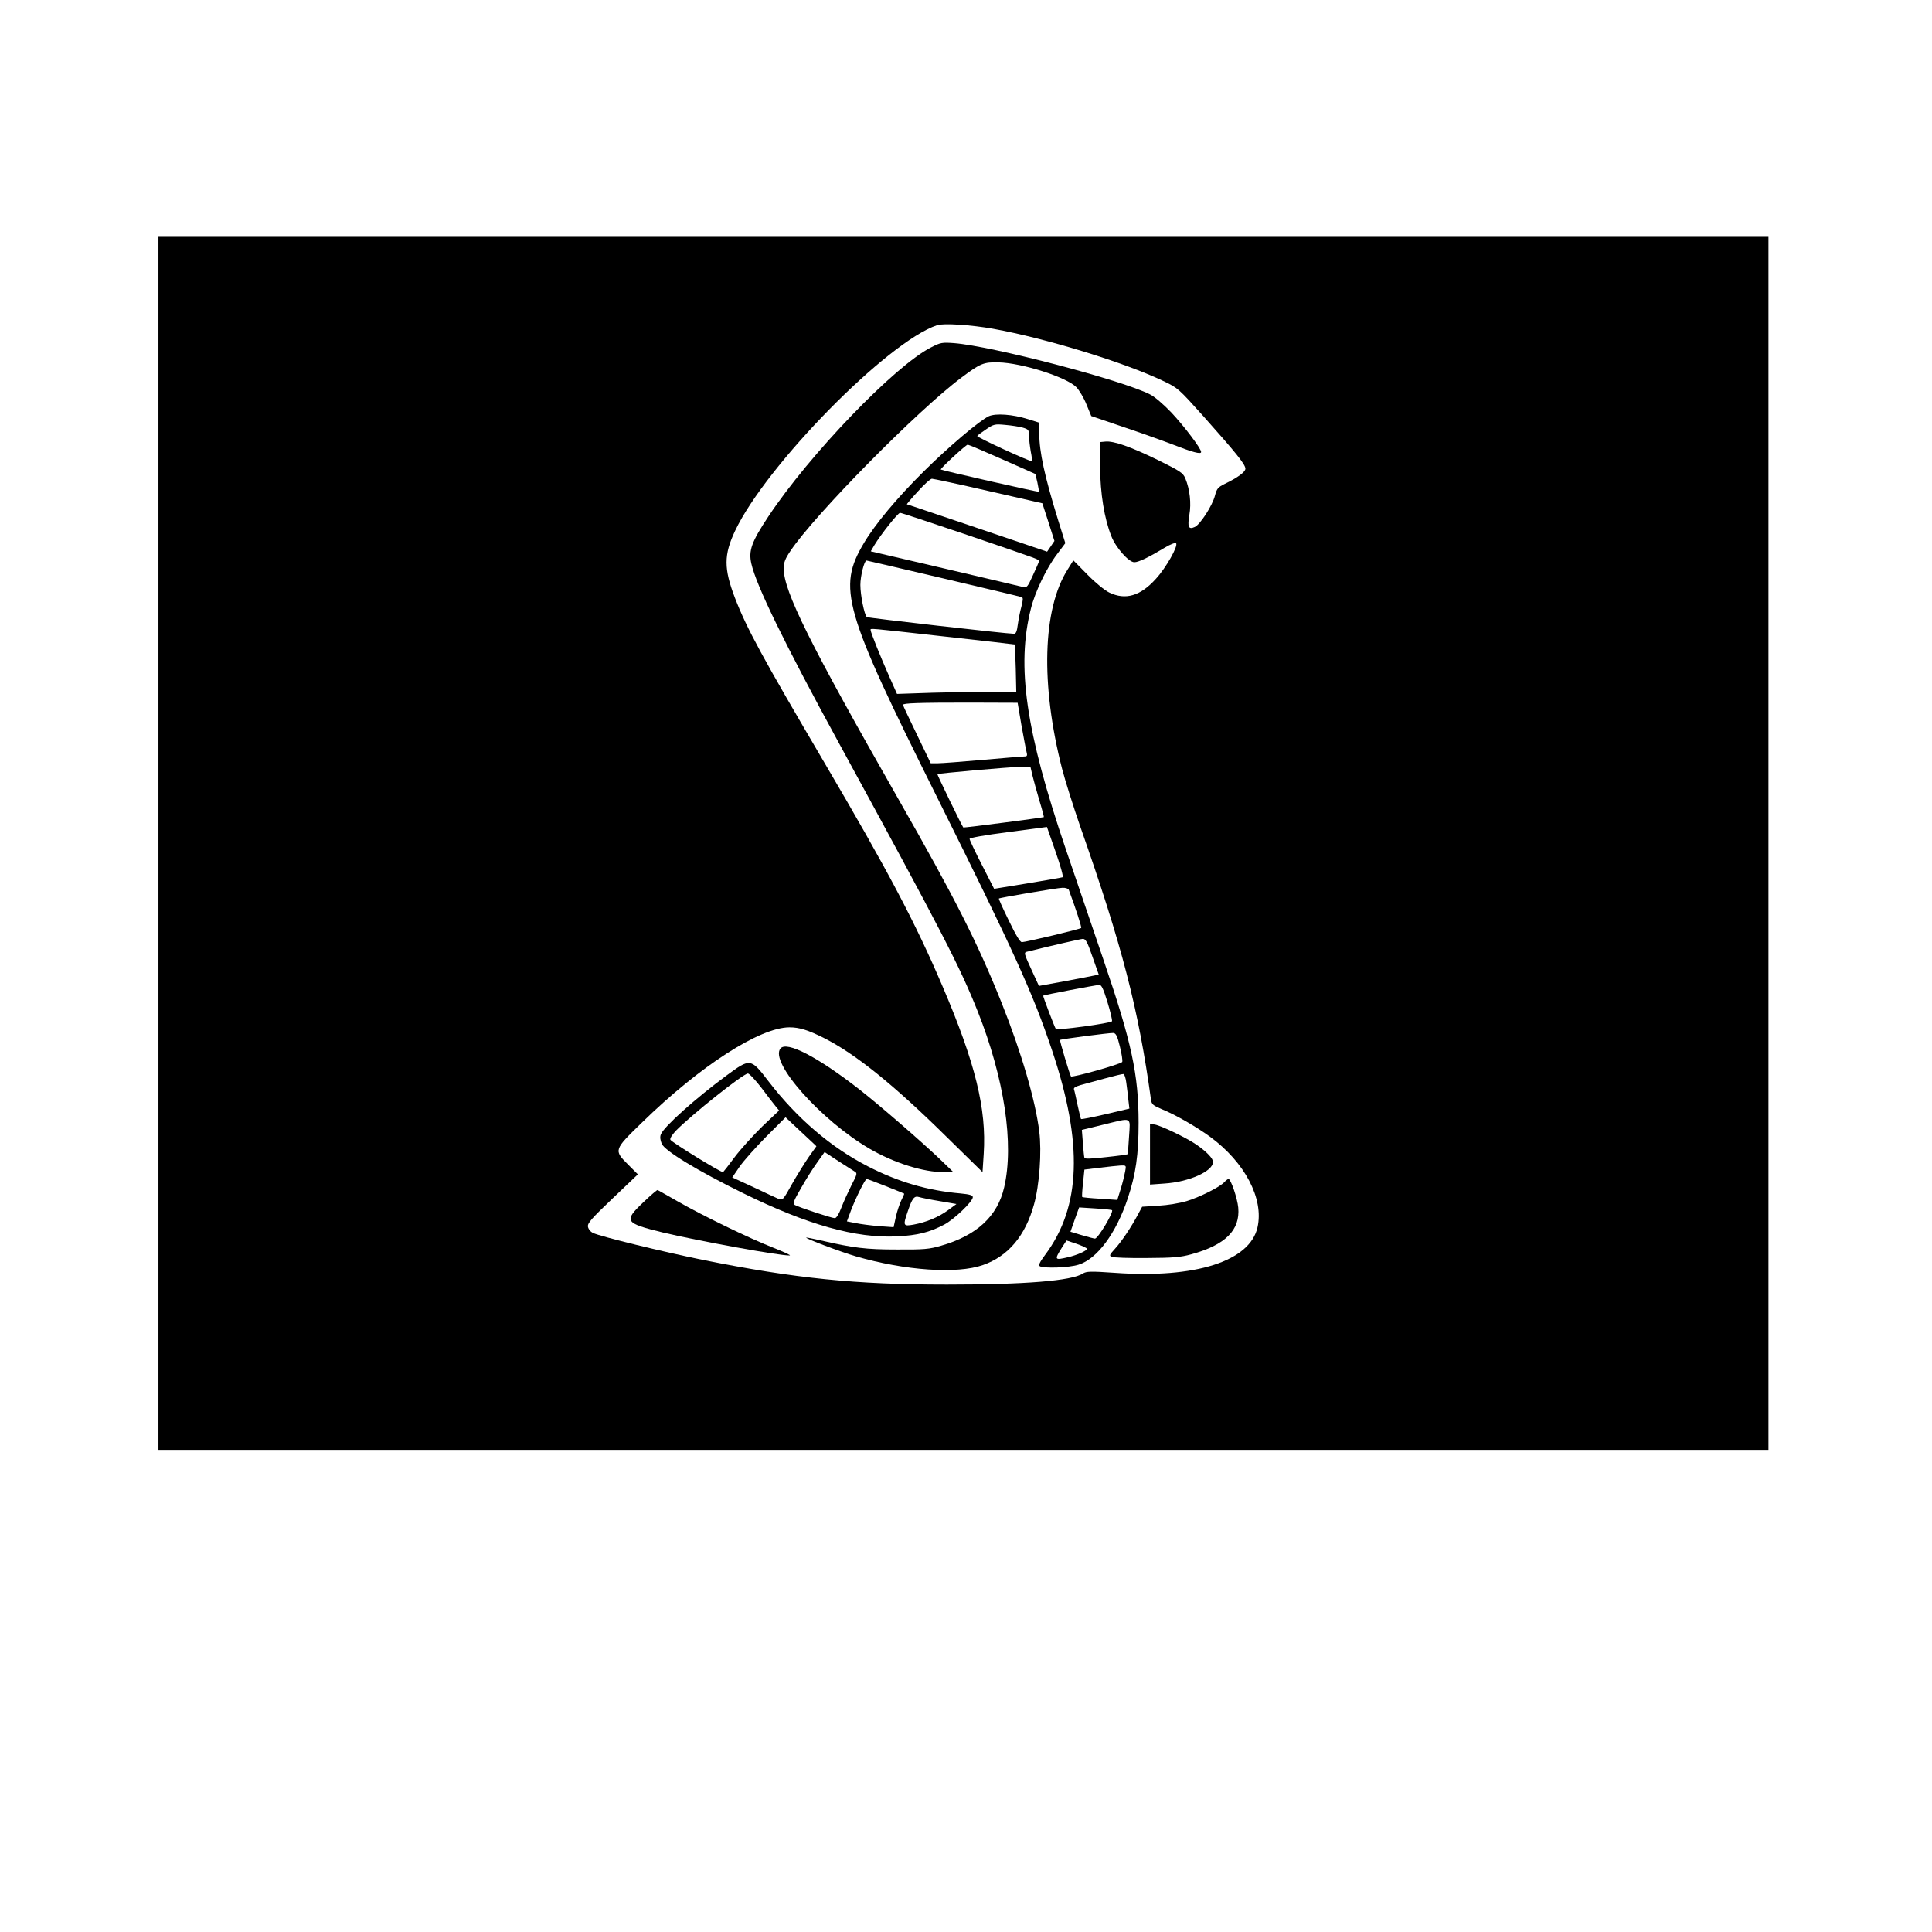 <?xml version="1.0" encoding="UTF-8" standalone="yes"?>
<svg version="1.0" xmlns="http://www.w3.org/2000/svg" width="100mm" height="100mm" viewBox="0 0 1134 1134" preserveAspectRatio="xMidYMid meet">
  <g transform="translate(0,1134) scale(0.1,-0.1)" fill="#000000" stroke="none">
    <path d="M930 6390 l0 -3560 4725 0 4725 0 0 3560 0 3560 -4725 0 -4725 0 0
-3560z m4900 3020 c310 -56 768 -197 995 -305 89 -42 92 -45 240 -210 188
-211 245 -281 245 -306 0 -19 -44 -52 -123 -90 -38 -19 -45 -27 -56 -69 -15
-58 -86 -168 -118 -183 -37 -17 -44 0 -32 71 12 67 3 150 -24 215 -14 32 -30
42 -159 106 -160 78 -261 114 -310 109 l-33 -3 2 -145 c1 -157 25 -304 66
-407 26 -67 102 -153 135 -153 25 0 85 29 176 84 36 22 64 32 69 27 14 -14
-58 -143 -119 -209 -90 -100 -178 -126 -273 -80 -26 12 -82 58 -128 105 l-83
84 -33 -53 c-148 -232 -160 -676 -33 -1171 19 -73 67 -224 106 -337 248 -706
342 -1071 416 -1606 4 -26 12 -33 62 -54 78 -31 203 -103 284 -162 205 -150
317 -364 279 -532 -45 -199 -364 -301 -837 -267 -144 10 -167 9 -188 -4 -65
-43 -340 -65 -798 -65 -537 0 -890 36 -1433 145 -231 47 -601 137 -644 158
-15 7 -27 22 -30 37 -3 21 21 48 145 166 l148 141 -57 57 c-85 85 -85 86 81
247 340 332 692 559 866 559 58 0 109 -16 201 -62 183 -92 409 -273 721 -581
l211 -207 7 108 c17 263 -49 532 -241 981 -159 373 -321 680 -695 1316 -365
621 -454 784 -524 965 -66 173 -66 253 1 395 182 384 894 1109 1185 1206 38
13 201 2 330 -21z"/>
    <path d="M5465 9301 c-213 -108 -715 -630 -956 -994 -98 -148 -116 -199 -99
-275 29 -129 193 -466 516 -1057 609 -1116 707 -1307 813 -1572 156 -393 214
-778 155 -1032 -39 -170 -161 -283 -371 -343 -68 -20 -101 -23 -258 -22 -182
0 -256 9 -450 54 -44 10 -81 17 -83 16 -5 -6 205 -85 291 -110 290 -84 595
-105 747 -51 148 52 248 171 299 355 32 113 46 311 31 428 -22 181 -104 462
-220 753 -140 351 -274 616 -607 1199 -519 910 -673 1219 -673 1353 0 35 8 57
40 104 141 211 748 827 1005 1018 109 82 129 90 215 88 138 -3 401 -87 458
-146 17 -18 44 -63 59 -101 l28 -68 185 -63 c102 -34 233 -81 293 -104 118
-46 167 -59 167 -44 0 20 -99 151 -175 232 -45 47 -98 93 -125 106 -167 85
-924 283 -1150 301 -70 5 -79 4 -135 -25z"/>
    <path d="M5804 8897 c-55 -26 -237 -180 -385 -327 -155 -154 -282 -306 -348
-417 -157 -264 -121 -389 427 -1488 455 -913 565 -1156 677 -1490 183 -546
170 -919 -41 -1201 -31 -42 -40 -60 -31 -66 23 -14 173 -9 228 9 109 34 220
184 288 388 48 143 64 258 64 445 0 284 -41 472 -205 953 -60 177 -160 471
-222 652 -235 691 -291 1075 -205 1413 24 98 92 239 154 320 l48 64 -41 131
c-81 262 -112 405 -112 513 l0 63 -67 21 c-89 28 -188 35 -229 17z m199 -67
c34 -10 37 -14 37 -49 0 -21 5 -62 10 -91 6 -29 9 -55 7 -57 -6 -6 -326 141
-321 148 2 4 25 21 52 39 44 30 51 32 112 26 36 -3 82 -10 103 -16z m-120
-186 l194 -86 12 -50 c6 -28 10 -53 8 -54 -3 -4 -569 125 -575 130 -5 5 148
146 158 146 5 0 97 -39 203 -86z m-81 -186 l316 -72 36 -111 35 -110 -21 -31
-22 -32 -410 139 c-225 76 -411 139 -413 139 -2 0 26 34 64 75 37 41 74 75 83
75 8 0 158 -32 332 -72z m-142 -252 c463 -158 439 -149 438 -161 -1 -5 -17
-43 -36 -83 -29 -65 -36 -73 -55 -68 -12 3 -219 52 -459 108 l-437 102 21 36
c40 66 139 190 151 190 7 0 176 -56 377 -124z m-123 -261 c246 -58 453 -107
460 -110 9 -3 8 -17 -2 -56 -8 -28 -17 -76 -21 -105 -5 -40 -11 -54 -22 -54
-44 0 -858 93 -864 98 -15 14 -38 129 -38 189 0 52 23 143 36 143 1 0 205 -47
451 -105z m7 -341 c226 -25 411 -46 412 -47 1 -1 4 -64 6 -140 l3 -137 -141 0
c-77 0 -235 -3 -350 -6 l-209 -7 -44 99 c-50 112 -111 263 -111 276 0 11 -23
13 434 -38z m451 -519 c13 -71 26 -142 30 -157 6 -23 4 -28 -11 -28 -11 0
-120 -9 -244 -20 -124 -11 -243 -20 -266 -20 l-41 0 -81 168 c-45 93 -82 171
-82 175 0 10 95 13 389 13 l284 -1 22 -130z m65 -297 c7 -29 26 -96 41 -148
16 -52 27 -95 26 -96 -3 -3 -471 -64 -473 -61 -9 11 -154 310 -152 313 6 5
413 41 485 43 l61 1 12 -52z m177 -597 c-5 -2 -98 -18 -206 -36 l-196 -32 -72
141 c-40 78 -72 146 -72 152 -1 6 87 22 227 40 l227 30 51 -146 c28 -80 47
-147 41 -149z m36 -73 c41 -110 77 -221 73 -225 -7 -7 -325 -83 -348 -83 -11
0 -35 40 -77 127 -34 69 -60 127 -58 129 5 5 340 62 373 63 18 1 34 -5 37 -11z
m139 -393 l37 -105 -22 -5 c-12 -3 -91 -18 -176 -34 l-153 -28 -35 76 c-56
122 -56 120 -30 126 137 34 306 73 322 74 17 1 27 -16 57 -104z m88 -266 c17
-55 29 -106 27 -113 -5 -12 -322 -55 -330 -45 -6 7 -77 193 -74 195 3 4 309
62 329 63 13 1 24 -22 48 -100z m73 -261 c11 -43 17 -84 14 -91 -4 -12 -295
-94 -301 -85 -7 9 -67 210 -64 214 6 5 290 42 313 41 15 -2 23 -17 38 -79z
m38 -214 c4 -27 9 -72 12 -100 l6 -51 -140 -33 c-77 -18 -142 -31 -144 -28 -2
2 -11 39 -20 81 -9 43 -18 84 -21 92 -4 10 8 17 38 26 23 6 88 24 143 39 55
15 104 27 110 26 5 -2 13 -25 16 -52z m16 -315 c-3 -55 -7 -102 -9 -104 -2 -2
-59 -10 -127 -17 -86 -10 -124 -11 -126 -4 -2 6 -6 46 -9 88 l-6 76 123 30
c177 43 161 50 154 -69z m-23 -206 c-4 -21 -15 -67 -26 -102 l-20 -64 -101 7
c-55 3 -102 8 -105 10 -2 3 0 40 5 83 l8 78 90 11 c50 6 105 12 123 13 33 1
33 1 26 -36z m-77 -226 c11 -11 -82 -167 -100 -167 -5 0 -40 9 -77 20 l-67 20
25 71 26 72 94 -6 c51 -3 96 -8 99 -10z m-147 -227 c0 -11 -58 -37 -110 -49
-81 -19 -83 -17 -36 58 l26 40 60 -20 c33 -12 60 -24 60 -29z"/>
    <path d="M4581 5186 c-66 -80 237 -421 522 -588 144 -84 318 -139 439 -138
l53 1 -82 79 c-113 107 -347 310 -468 405 -245 191 -427 286 -464 241z"/>
    <path d="M4264 5027 c-183 -135 -367 -300 -385 -345 -6 -15 -4 -33 5 -55 17
-42 214 -161 481 -292 375 -184 658 -264 900 -252 122 6 191 24 277 69 60 32
168 136 168 161 0 11 -18 17 -72 22 -195 17 -367 68 -544 159 -218 112 -416
282 -583 499 -105 137 -107 137 -247 34z m206 -73 c36 -48 73 -96 84 -109 l19
-23 -98 -93 c-53 -52 -127 -133 -163 -181 -36 -49 -67 -88 -68 -88 -17 0 -299
174 -309 190 -4 7 9 28 31 52 92 94 397 337 424 337 8 0 44 -38 80 -85z m299
-320 l23 -22 -45 -63 c-24 -35 -69 -107 -99 -160 -51 -92 -54 -95 -78 -86 -14
6 -81 37 -148 69 l-124 57 43 63 c24 35 95 114 157 177 l113 113 67 -63 c37
-34 78 -73 91 -85z m247 -170 c17 -10 16 -15 -18 -80 -19 -38 -46 -97 -59
-131 -15 -40 -30 -63 -39 -63 -18 0 -209 63 -234 77 -14 8 -9 22 35 98 28 50
71 118 95 151 l44 62 79 -52 c43 -28 87 -56 97 -62z m183 -86 c58 -23 107 -43
108 -44 2 0 -6 -18 -17 -40 -10 -21 -25 -65 -32 -98 l-13 -59 -86 6 c-47 4
-109 12 -137 18 l-51 10 23 62 c28 74 84 187 93 187 3 0 54 -19 112 -42z m316
-88 l99 -17 -49 -36 c-56 -41 -127 -71 -203 -85 -62 -11 -63 -7 -32 83 25 73
37 87 64 79 12 -4 66 -15 121 -24z"/>
    <path d="M6750 4564 l0 -177 83 6 c145 9 287 72 287 127 0 21 -39 61 -97 101
-60 42 -223 119 -250 119 l-23 0 0 -176z"/>
    <path d="M7186 4401 c-26 -28 -140 -86 -221 -111 -40 -12 -111 -24 -166 -27
l-95 -6 -25 -46 c-38 -72 -94 -156 -134 -200 -34 -37 -35 -42 -19 -48 11 -5
102 -8 204 -7 156 1 197 4 263 22 200 55 287 142 275 274 -5 55 -44 168 -57
168 -4 0 -16 -9 -25 -19z"/>
    <path d="M3777 4284 c-118 -112 -111 -123 113 -178 206 -49 686 -137 745 -135
11 0 -32 20 -95 45 -141 55 -417 189 -565 274 -60 34 -112 64 -115 65 -3 2
-40 -30 -83 -71z"/>
  </g>
</svg>